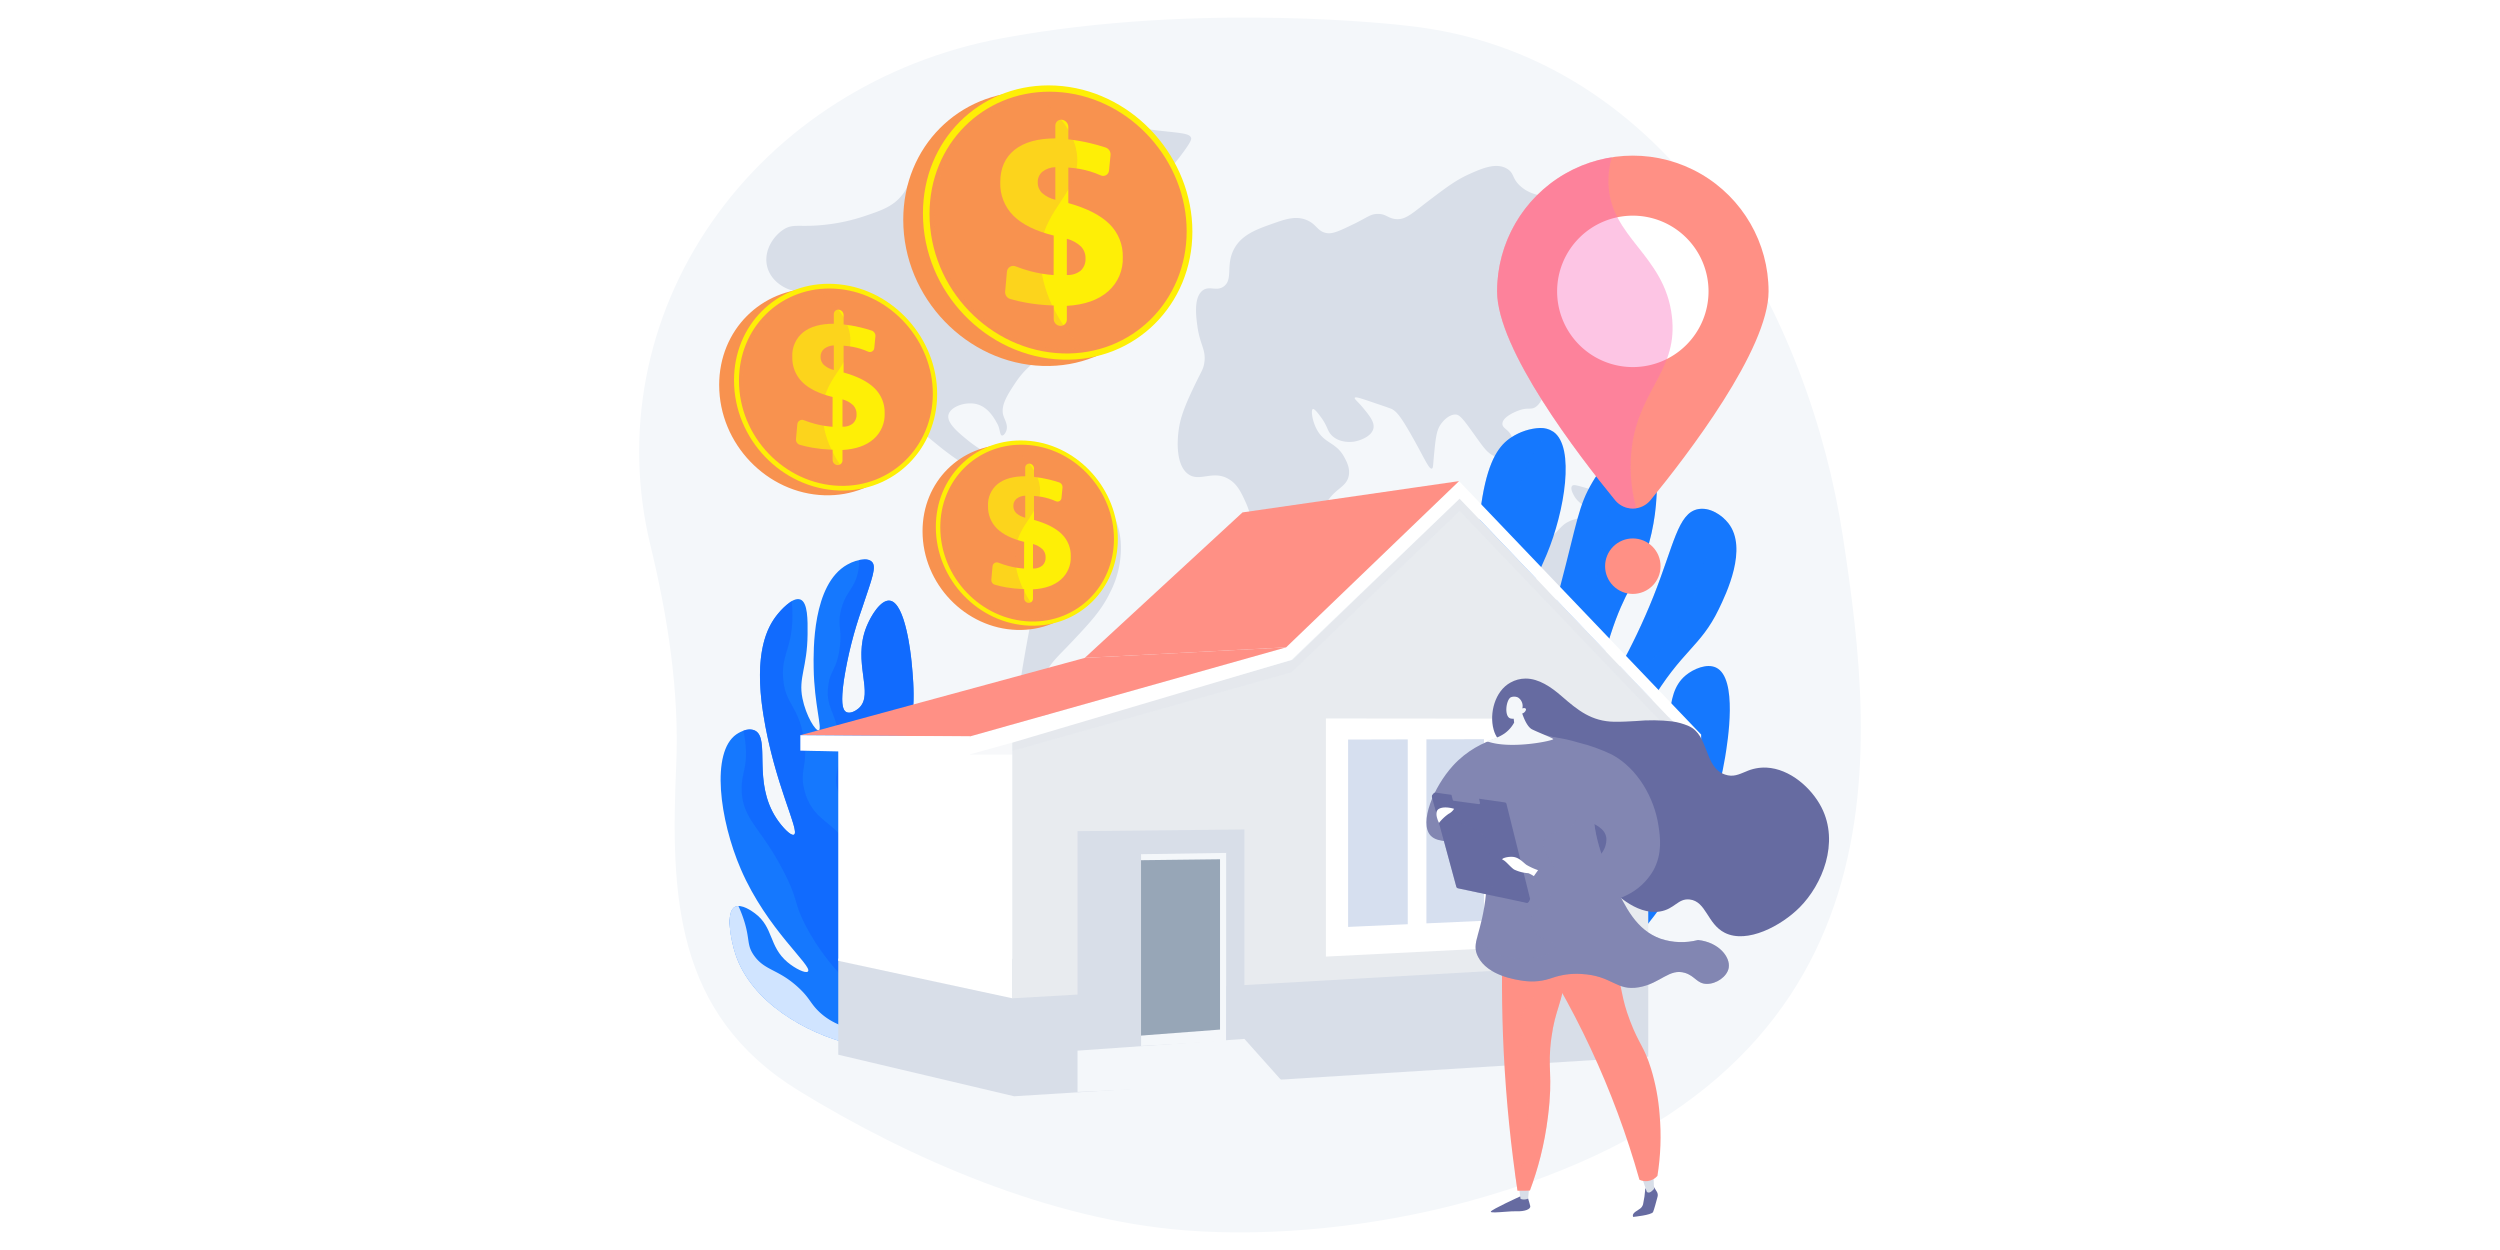 <?xml version="1.0" encoding="UTF-8"?>
<svg xmlns="http://www.w3.org/2000/svg" xmlns:xlink="http://www.w3.org/1999/xlink" width="800" height="400" viewBox="0 0 800 400">
  <rect x="0" y="0" width="800" height="400" fill="#333333" stroke="none"/>
  <defs>
    <clipPath id="a">
      <rect width="390.93" height="388.75" fill="none"></rect>
    </clipPath>
    <clipPath id="b">
      <rect width="390.931" height="388.75" fill="none"></rect>
    </clipPath>
    <clipPath id="c">
      <path d="M1695.925,948.905c-3.736,2.439-7.128,6.907-9.213,18.937-4.041,23.313,4.159,32.719-2.26,50.853-1.942,5.487-5.338,12.1-7.191,11.675-2.119-.483-1.784-10.055-1.418-19.343.765-19.373,3.294-25.9.371-27.789-3.759-2.425-14.009,4.468-20.546,12.7-4.977,6.269-13.708,20.756-9.08,55.423,5.385,40.342,24.15,72.72,40.489,94.462,14.888-7.1,36.588-20.239,54.469-43.657,8.808-11.536,19.161-28.8,22.79-50.8.819-4.969,4.2-25.448-2.9-28.809-2.965-1.4-7.211.438-9.677,2.471-7.979,6.581-2.536,19.4-10.013,24.173-2.346,1.5-5.7,2.033-6.973.73-.585-.6-2.074-2.943,5.511-15.746,10.232-17.27,16.145-18.109,22.021-30.27,2.4-4.959,9.409-19.471,3.1-27.536-1.99-2.543-5.937-5.254-9.743-4.5-6.419,1.266-7.68,11.412-14.231,27.872-6.629,16.657-15.729,32.363-17.519,31.688-1.417-.535,1.243-11.528,3.784-19.428,4.561-14.181,8.163-16.6,11.373-26.2,5.4-16.157,4.067-35.826-1.55-37.62-5.512-1.76-14.886,13.779-15.539,14.878-4.646,7.813-4.865,12.548-10.514,33.958-5.022,19.031-6.572,21.817-7.719,21.716-1.553-.137-2.419-5.569-2.611-9.251-.52-10,3.438-16.674,6.167-23.23,5.694-13.681,9.117-34.236,2.1-39.162a7.333,7.333,0,0,0-4.28-1.206,18.326,18.326,0,0,0-9.193,3.01" transform="translate(-1645.277 -945.895)" fill="none"></path>
    </clipPath>
    <linearGradient id="d" x1="-0.948" y1="1.168" x2="-0.947" y2="1.168" gradientUnits="objectBoundingBox">
      <stop offset="0" stop-color="#e38ddd"></stop>
      <stop offset="0.004" stop-color="#e38ddd"></stop>
      <stop offset="1" stop-color="#1578fe"></stop>
    </linearGradient>
    <clipPath id="f">
      <rect width="48.467" height="199.371" fill="none"></rect>
    </clipPath>
    <clipPath id="g">
      <path d="M1788.223,993.8c-1.085,21.589-6.09,24.157-8.832,45.661-2.336,18.319.1,25.864,1.042,47.016a336.638,336.638,0,0,1-2.631,58.861c-25.946-40.159-26.626-60.272-20.943-71.227,2.293-4.421,10.054-15.9,6.292-26.97-2.211-6.509-6.113-6.14-9.71-14.17-6.066-13.538-.677-27.317.053-29.106,2.676-6.555,5.551-8.006,8.295-12.476a26,26,0,0,0,3.306-8.576,3.407,3.407,0,0,1,1.811.487c2.923,1.885.394,8.417-.371,27.789-.367,9.288-.7,18.86,1.417,19.343,1.854.423,5.249-6.188,7.192-11.675,6.419-18.134-1.782-27.54,2.26-50.853,2.085-12.03,5.478-16.5,9.213-18.937,3.118-2.036,8.633-4.059,12.441-2.372a48,48,0,0,0-8.355,14.048c-4.09,10.839-1.669,17-2.48,33.157" transform="translate(-1750.591 -945.968)" fill="none"></path>
    </clipPath>
    <linearGradient id="h" x1="-4.641" y1="1.29" x2="-4.638" y2="1.29" xlink:href="#d"></linearGradient>
    <clipPath id="i">
      <rect width="76.101" height="195.87" fill="none"></rect>
    </clipPath>
    <clipPath id="j">
      <path d="M2016.538,1026.128c-4.49,9.08-7.6,10.018-15.034,20.393-9.511,13.282-14.267,19.923-14.976,29.117-1,12.967,6.808,18.387,2.548,29.74-1.85,4.932-3.716,4.956-6.249,11.3-3.789,9.491-2.641,17.022-2.873,21.108-.409,7.177-5.846,16.953-27.582,28.648,23.329-28.168,26.049-47.724,23.045-61.1-2.713-12.078-9.276-15.475-9.7-29.617-.563-18.82,10.775-22.357,19.724-52.354,5.426-18.189,3.042-22.288,9.533-37.225a94.775,94.775,0,0,1,8.608-15.577c4.21,4.734,4.781,22.018-.06,36.492-3.21,9.6-6.812,12.017-11.373,26.2-2.541,7.9-5.2,18.893-3.784,19.427,1.79.675,10.89-15.031,17.519-31.688,6.551-16.46,7.812-26.606,14.23-27.872,3.058-.6,6.205,1.029,8.357,3.013a89.4,89.4,0,0,0-5.027,10.419c-3.632,8.982-3.045,11.762-6.908,19.574" transform="translate(-1952.372 -970.564)" fill="none"></path>
    </clipPath>
    <linearGradient id="k" x1="-3.562" y1="1.297" x2="-3.56" y2="1.297" xlink:href="#d"></linearGradient>
    <clipPath id="l">
      <path d="M228.226,1250.369c-11.17,6.271-10.832,27.392-10.739,33.166.184,11.492,2.844,19.506,1.621,19.861-.988.287-4.074-4.555-5.221-10.286-1.322-6.6,1.543-9.768,1.652-20.461.046-4.509.1-10.176-2.3-11.121-2.551-1-6.578,3.81-7.428,4.869-3.16,3.934-7.553,12.177-4.45,31.805,3.55,22.458,11.857,37.5,9.825,38.577-.954.507-3.695-2.343-5.539-5.107-7.852-11.768-1.916-25.691-6.953-28.207-2.394-1.2-5.638,1-5.947,1.215-8.2,5.7-5.413,27.261,1.429,43.13,8.363,19.4,23.109,31.023,21.479,32.746-.72.761-4.125-.954-6.493-2.934-6.092-5.094-4.455-11.221-10.5-15.693-.706-.522-4.346-3.214-6.423-2.02-2.977,1.71-1.288,10.557.2,15.072,5.108,15.542,22.782,25.369,36.633,28.744,19.971,4.867,36.579-2.558,42.341-5.485-2.309-.6-8.784-2.606-11.468-8.294-.76-1.611-1.952-5.077.646-13.694,5.036-16.7,15.042-22.011,12.578-29.905-.15-.481-1.637-5.059-4.666-5.692-1.314-.275-2.258.331-6.225.647-1.764.141-2.646.211-2.866.046-2.418-1.814,6.187-12.156,4.521-24.308-.59-4.3-2.613-9.895-5.379-10.189-2.443-.26-4.711,3.7-6.8,7.349-5.032,8.781-5.094,15.561-8.1,15.9a3.8,3.8,0,0,1-3.173-1.891c-2.3-3.538,1.928-9.145,4.732-15.258,5.5-11.988,4.381-23.472,3.6-31.534-.192-1.968-1.944-18.911-6.962-19.526-2.89-.354-6.026,4.809-7.439,8.3-4.676,11.539,2.676,21.616-2.547,26.176-1.053.919-2.779,1.756-3.909,1.18-1.347-.686-1.778-3.344-.766-10.367a128.813,128.813,0,0,1,5.77-22.786c3.265-9.8,4.779-13.411,3.1-14.99a3.219,3.219,0,0,0-2.262-.729,12.584,12.584,0,0,0-5.564,1.694" transform="translate(-187.712 -1248.675)" fill="none"></path>
    </clipPath>
    <clipPath id="n">
      <rect width="82.865" height="156.662" fill="none"></rect>
    </clipPath>
    <clipPath id="o">
      <path d="M789.084,2324.837c-.261.025-.522.05-.777.071l.225.06c.183-.042.368-.087.552-.131" transform="translate(-788.307 -2324.837)" fill="none"></path>
    </clipPath>
    <linearGradient id="p" x1="-121.924" y1="78.168" x2="-121.769" y2="78.168" gradientUnits="objectBoundingBox">
      <stop offset="0" stop-color="#ffc444"></stop>
      <stop offset="0.996" stop-color="#f36f56"></stop>
      <stop offset="1" stop-color="#f36f56"></stop>
    </linearGradient>
    <clipPath id="q">
      <path d="M790,2323.924l-.082.041q1.047-.157,2.133-.365c-.54.067-1.063.122-1.579.172-.184.044-.369.089-.552.131l.08.021" transform="translate(-789.915 -2323.6)" fill="none"></path>
    </clipPath>
    <linearGradient id="r" x1="-44.383" y1="28.758" x2="-44.327" y2="28.758" xlink:href="#p"></linearGradient>
    <clipPath id="s">
      <path d="M721.786,2287.1a17.447,17.447,0,0,0,6.553,4.409,31.985,31.985,0,0,1-6.553-4.409" transform="translate(-721.786 -2287.101)" fill="none"></path>
    </clipPath>
    <linearGradient id="t" x1="-9.273" y1="7.098" x2="-9.26" y2="7.098" xlink:href="#p"></linearGradient>
    <clipPath id="u">
      <path d="M785.628,2326.178c.177-.025.356-.052.535-.079l-.139-.028-.423.1.027.012" transform="translate(-785.601 -2326.071)" fill="none"></path>
    </clipPath>
    <linearGradient id="v" x1="-165.252" y1="105.589" x2="-165.041" y2="105.589" xlink:href="#p"></linearGradient>
    <clipPath id="w">
      <rect width="76.289" height="136.806" fill="none"></rect>
    </clipPath>
    <clipPath id="x">
      <path d="M780.723,2324.376c-.275-.057-.554-.117-.839-.185.154.071.308.143.464.212l.375-.028" transform="translate(-779.884 -2324.192)" fill="none"></path>
    </clipPath>
    <linearGradient id="y" x1="-104.69" y1="67.335" x2="-104.556" y2="67.335" xlink:href="#p"></linearGradient>
    <clipPath id="z">
      <path d="M783.555,2325.694l.423-.1-.378-.076-.375.028c.109.049.22.1.33.144" transform="translate(-783.225 -2325.522)" fill="none"></path>
    </clipPath>
    <linearGradient id="aa" x1="-119.388" y1="76.401" x2="-119.235" y2="76.401" xlink:href="#p"></linearGradient>
    <clipPath id="ab">
      <path d="M784.337,2326.8l.2-.028-.027-.012-.175.04" transform="translate(-784.337 -2326.757)" fill="none"></path>
    </clipPath>
    <linearGradient id="ac" x1="-457.012" y1="291.072" x2="-456.43" y2="291.072" xlink:href="#p"></linearGradient>
    <clipPath id="ad">
      <rect width="80.377" height="45.729" fill="none"></rect>
    </clipPath>
    <clipPath id="ae">
      <rect width="47.93" height="149.322" fill="none"></rect>
    </clipPath>
    <clipPath id="af">
      <path d="M771.338,2319.784l.33-.024a24.479,24.479,0,0,1-2.683-.9q.741.382,1.513.74c.285.067.564.127.839.185" transform="translate(-768.986 -2318.859)" fill="none"></path>
    </clipPath>
    <linearGradient id="ag" x1="-30.13" y1="20.003" x2="-30.091" y2="20.003" xlink:href="#p"></linearGradient>
    <clipPath id="ah">
      <path d="M788.828,2325.782l-.178.04.139.028.037-.006.082-.041-.08-.021" transform="translate(-788.65 -2325.782)" fill="none"></path>
    </clipPath>
    <linearGradient id="ai" x1="-341.97" y1="215.541" x2="-341.536" y2="215.541" xlink:href="#p"></linearGradient>
    <clipPath id="aj">
      <path d="M789.667,2326.241l.018-.009-.037.005.019,0" transform="translate(-789.648 -2326.232)" fill="none"></path>
    </clipPath>
    <linearGradient id="ak" x1="-2404.664" y1="1511.727" x2="-2401.618" y2="1511.727" xlink:href="#p"></linearGradient>
    <clipPath id="al">
      <path d="M785.793,2326.351l.216.094.338-.17-.019,0c-.179.027-.358.054-.535.079" transform="translate(-785.793 -2326.272)" fill="none"></path>
    </clipPath>
    <linearGradient id="am" x1="-152.992" y1="96.437" x2="-152.797" y2="96.437" xlink:href="#p"></linearGradient>
    <clipPath id="an">
      <path d="M786.305,2325.448l.178-.04-.225-.061-.33.024.378.076" transform="translate(-785.927 -2325.347)" fill="none"></path>
    </clipPath>
    <linearGradient id="ao" x1="-168.37" y1="107.819" x2="-168.155" y2="107.819" xlink:href="#p"></linearGradient>
    <clipPath id="ap">
      <path d="M1977.348,361.625c0,18.561,26,52.431,37.771,66.808a7.323,7.323,0,0,0,11.331,0c11.768-14.378,37.771-48.247,37.771-66.808a43.436,43.436,0,1,0-86.872,0" transform="translate(-1977.348 -318.189)" fill="none"></path>
    </clipPath>
    <clipPath id="ar">
      <rect width="56.163" height="112.403" fill="none"></rect>
    </clipPath>
    <clipPath id="as">
      <path d="M2020.592,413.85c2.756-18.148,14.74-23.957,12.683-41.093-2.372-19.763-19.871-25.026-20.293-42.616a27.926,27.926,0,0,1,1.044-8.177,43.446,43.446,0,0,0-36.678,42.912c0,18.561,26,52.431,37.771,66.808a7.3,7.3,0,0,0,6.779,2.6,49.667,49.667,0,0,1-1.3-20.432" transform="translate(-1977.348 -321.964)" fill="none"></path>
    </clipPath>
    <linearGradient id="at" x1="-2.7" y1="2.783" x2="-2.699" y2="2.783" gradientUnits="objectBoundingBox">
      <stop offset="0" stop-color="#ff9085"></stop>
      <stop offset="1" stop-color="#fb6fbb"></stop>
    </linearGradient>
    <clipPath id="au">
      <path d="M2226.254,1209.37a8.878,8.878,0,1,0,8.878-8.878,8.878,8.878,0,0,0-8.878,8.878" transform="translate(-2226.254 -1200.492)" fill="none"></path>
    </clipPath>
    <clipPath id="aw">
      <path d="M458.9,1731.769l55.718,11.987v-82.751l-55.718-.537Z" transform="translate(-458.905 -1660.468)" fill="none"></path>
    </clipPath>
    <linearGradient id="ax" x1="-0.535" y1="2.325" x2="-0.533" y2="2.325" gradientUnits="objectBoundingBox">
      <stop offset="0" stop-color="#d8dee8"></stop>
      <stop offset="1" stop-color="#fff"></stop>
    </linearGradient>
    <clipPath id="az">
      <rect width="231.233" height="83.576" fill="none"></rect>
    </clipPath>
    <clipPath id="ba">
      <path d="M1077.473,1078.4l-2.022,1.86-48.467,44.695,64.435-3.373,53.137-51.077,2.2-2.118Z" transform="translate(-1026.985 -1068.391)" fill="none"></path>
    </clipPath>
    <clipPath id="bc">
      <path d="M462.474,1454.9l-80.126,21.776-10.886,2.957,54.251.4,12.2-3.435,88.994-25.067Z" transform="translate(-371.462 -1451.53)" fill="#ff9085"></path>
    </clipPath>
    <clipPath id="be">
      <path d="M1988.639,1662.752v57.861l17.786-.8V1662.7Z" transform="translate(-1988.639 -1662.703)" fill="none"></path>
    </clipPath>
    <linearGradient id="bf" x1="-15.524" y1="2.727" x2="-15.516" y2="2.727" xlink:href="#at"></linearGradient>
    <clipPath id="bg">
      <path d="M1633.945,1663.7v59.955l19.087-.864v-59.143Z" transform="translate(-1633.945 -1663.645)" fill="#d6dfef"></path>
    </clipPath>
    <clipPath id="bh">
      <path d="M1814.443,1663.216v58.889l18.42-.833v-58.106Z" transform="translate(-1814.443 -1663.166)" fill="#d6dfef"></path>
    </clipPath>
    <clipPath id="bj">
      <path d="M1972.131,2713.348s-9.15,4.159-9.3,4.823c-.092.406,2.134.232,4.439.057,1.461-.11,2.953-.221,3.909-.184,2.464.1,4.49-.632,4.267-1.675s-1.085-3.668-1.085-3.668Z" transform="translate(-1962.828 -2712.701)" fill="none"></path>
    </clipPath>
    <linearGradient id="bk" x1="-20.392" y1="1.837" x2="-20.381" y2="1.837" gradientUnits="objectBoundingBox">
      <stop offset="0" stop-color="#444b8c"></stop>
      <stop offset="0.004" stop-color="#444b8c"></stop>
      <stop offset="1" stop-color="#666ba1"></stop>
    </linearGradient>
    <clipPath id="bm">
      <path d="M2294.191,2694.479a34.663,34.663,0,0,1-.723,5.071c-.434,1.324-1.224,1.466-2.454,2.363s-.7,1.641-.7,1.641,5.922-.584,6.363-1.568c.324-.722,1.067-3.491,1.44-4.912a2.038,2.038,0,0,0-.244-1.6l-1.064-1.708Z" transform="translate(-2290.199 -2693.767)" fill="none"></path>
    </clipPath>
    <linearGradient id="bn" x1="-34.425" y1="1.446" x2="-34.41" y2="1.446" xlink:href="#bk"></linearGradient>
    <clipPath id="bp">
      <path d="M1989.007,2061.4c-.483,12.289-.5,25.641.2,39.9.8,16.062,2.4,30.907,4.412,44.364.75.024,1.537.028,2.36,0,.556-.015,1.094-.042,1.614-.078a102.175,102.175,0,0,0,3.391-10.843,104.345,104.345,0,0,0,2.367-12.7c1.762-13.919-.3-15.134,1.127-25.449,1.267-9.136,3.068-9.493,5.182-22.464,2.294-14.074.586-16.185-.244-16.948a6.78,6.78,0,0,0-4.717-1.52c-4.166,0-9.869,2.162-15.7,5.725" transform="translate(-1988.661 -2055.674)" fill="none"></path>
    </clipPath>
    <clipPath id="br">
      <rect width="20.623" height="90.012" fill="none"></rect>
    </clipPath>
    <clipPath id="bs">
      <path d="M2018.922,2057.206c-3.372-3.1-11.083-1.222-19.228,3.5,9.37,10.124,10.391,16.691,9.268,20.952-1.27,4.816-5.129,6.2-5.115,11.469.018,6.471,5.859,8.186,5.734,15.033-.082,4.528-2.649,4.481-3.255,10.074-.717,6.617,2.636,8.9,1.55,13.793-.467,2.106-1.8,4.859-5.6,7.694.274,2.011.555,4,.847,5.954.749.024,1.537.028,2.36,0q.834-.023,1.614-.078a102.218,102.218,0,0,0,3.391-10.843,104.357,104.357,0,0,0,2.367-12.7c1.762-13.919-.3-15.134,1.127-25.449,1.266-9.136,3.068-9.493,5.182-22.464,2.294-14.074.586-16.185-.244-16.948" transform="translate(-1999.694 -2055.687)" fill="none"></path>
    </clipPath>
    <clipPath id="bt">
      <path d="M2032.96,2053.125a275.921,275.921,0,0,1,37.83,80.969,4.93,4.93,0,0,0,2.7.418,5.024,5.024,0,0,0,3.059-1.653,79.457,79.457,0,0,0,.7-19.6,67.529,67.529,0,0,0-2.756-14.729c-2.227-7.184-3.759-7.588-6.664-15.188-3.016-7.889-2.285-9.858-5.174-19.73a130.282,130.282,0,0,0-6.45-17.311l-23.248,6.82" transform="translate(-2032.96 -2046.305)" fill="none"></path>
    </clipPath>
    <clipPath id="bu">
      <path d="M1971.826,1524.715c-5.036,2.759-6.8,9.878-5.428,14.979,1.387,5.157,5.237,5.489,12.637,12.677a76.706,76.706,0,0,1,12.894,17.048c6.578,11.083,4.791,13.66,10.5,19.788,2,2.15,9.348,10.032,17.183,8.783,4.771-.76,5.78-4.278,9.552-3.853,5.306.6,5.587,7.816,11.225,10.656,7.136,3.6,18.1-2.219,24-8.17,7.182-7.244,12.76-20.638,6.94-31.972-3.184-6.2-10.072-12.355-17.644-12.719a14.487,14.487,0,0,0-6.575,1.287c-2.247.914-4.067,1.828-6.638.944-6.841-2.349-4.968-12.6-11.689-15.549a20.193,20.193,0,0,0-5.139-1.451,56.424,56.424,0,0,0-11.673-.131c-2.3.133-4.6.266-6.909.233-7.3-.106-11.671-3.653-16.9-8.208-3.313-2.887-7.273-5.619-11.5-5.619a9.915,9.915,0,0,0-4.831,1.276" transform="translate(-1965.949 -1523.439)" fill="none"></path>
    </clipPath>
    <linearGradient id="bv" x1="-1.837" y1="1.514" x2="-1.836" y2="1.514" xlink:href="#bk"></linearGradient>
    <clipPath id="bw">
      <path d="M1845.426,1649.647c-1.524.049-13.652.635-22.5,10.36-6.244,6.863-10.859,18.282-7.165,22.328,1.272,1.393,3.282,1.641,4.832,1.833a12.721,12.721,0,0,0,7.471-1.453c2.052-1,3.547-1.993,4.89-1.335,3.326,1.628,1.357,11.651.59,19.3-1.353,13.484-4.963,15.853-2.563,20.489,3.124,6.034,11.979,7.305,14.372,7.649a19.075,19.075,0,0,0,9.562-1,23.835,23.835,0,0,1,8.964-1.187c10.24.51,11.184,5.61,18.684,4.244,6.852-1.248,9.616-6.151,14.689-4.558,3.171,1,3.788,3.444,6.87,3.5,3.1.057,6.549-2.339,7.051-5.108.624-3.441-3.168-8.244-9.811-8.931a21.059,21.059,0,0,1-11.966-.408c-7.774-2.771-11.228-9.976-15.064-17.979-2.654-5.536-7.531-15.712-6.316-28.275.5-5.181,1.635-6.6.507-9.508-1.521-3.927-10.959-9.975-22.106-9.975-.329,0-.659.005-.991.016" transform="translate(-1814.443 -1649.631)" fill="none"></path>
    </clipPath>
    <linearGradient id="bx" x1="-1.933" y1="1.544" x2="-1.932" y2="1.544" gradientUnits="objectBoundingBox">
      <stop offset="0" stop-color="#1578fe"></stop>
      <stop offset="0.996" stop-color="#8286b2"></stop>
      <stop offset="1" stop-color="#8286b2"></stop>
    </linearGradient>
    <clipPath id="by">
      <path d="M1827.672,1787.329l8.157,28.359a.606.606,0,0,0,.459.434l21.771,5.263c.438.093,1.018-.906.91-1.34l-7.533-30.26a.606.606,0,0,0-.5-.453l-22.242-3.157a.353.353,0,0,0-.049,0c-.432,0-1.08.753-.97,1.157" transform="translate(-1827.659 -1786.172)" fill="none"></path>
    </clipPath>
    <linearGradient id="bz" x1="-5.213" y1="3.153" x2="-5.21" y2="3.153" xlink:href="#bk"></linearGradient>
    <clipPath id="ca">
      <path d="M1827.108,1791.8l7.807,28.755a.606.606,0,0,0,.459.434l21.968,4.662a.605.605,0,0,0,.713-.739l-7.533-30.26a.605.605,0,0,0-.5-.453l-22.242-3.157a.625.625,0,0,0-.087-.006.606.606,0,0,0-.582.765" transform="translate(-1827.086 -1791.039)" fill="none"></path>
    </clipPath>
    <linearGradient id="cb" x1="-5.915" y1="3.295" x2="-5.912" y2="3.295" xlink:href="#bk"></linearGradient>
    <clipPath id="cc">
      <path d="M1870.7,1783.516l.623,2.415a.323.323,0,0,0,.271.24l8.06,1.074a.323.323,0,0,0,.359-.387l-.554-2.657a.323.323,0,0,0-.284-.256l-8.129-.832-.034,0a.323.323,0,0,0-.312.4" transform="translate(-1870.685 -1783.112)" fill="none"></path>
    </clipPath>
    <linearGradient id="cd" x1="-34.808" y1="14.02" x2="-34.789" y2="14.02" xlink:href="#bx"></linearGradient>
    <clipPath id="cf">
      <rect width="21.638" height="32.787" fill="none"></rect>
    </clipPath>
    <clipPath id="cg">
      <path d="M1845.154,1817.27c-.969-4.852,1.731-7.671-.331-11.575-2.917-5.523-10.545-4.092-12.42-8.5-.506-1.188-.631-2.9.474-5.425l-5.1-.724a.605.605,0,0,0-.669.758l7.807,28.755a.606.606,0,0,0,.459.434l13.351,2.833a13.356,13.356,0,0,1-3.571-6.557" transform="translate(-1827.086 -1791.041)" fill="none"></path>
    </clipPath>
    <linearGradient id="ch" x1="-7.631" y1="3.704" x2="-7.627" y2="3.704" xlink:href="#bk"></linearGradient>
    <clipPath id="ci">
      <rect width="81.063" height="72.818" fill="none"></rect>
    </clipPath>
    <clipPath id="cj">
      <path d="M1998.951,1769.459a21.06,21.06,0,0,1-11.966-.408c-7.774-2.771-11.228-9.976-15.064-17.979-2.654-5.536-7.531-15.712-6.316-28.275.5-5.181,1.635-6.6.507-9.508a9.408,9.408,0,0,0-.647-1.32c-3.722,2-5.313,4.215-5.919,6.244-1.476,4.938,2.63,9.519-.17,13.622-2.682,3.93-8.144,2.208-9.672,5.655-1.648,3.719,4.288,6.672,3.952,12.645-.4,7.169-9.34,9.784-8.325,14.711.88,4.27,8.09,4.706,7.86,6.925-.274,2.637-10.866,5.842-19.235,1.7a18.23,18.23,0,0,1-5.772-4.552c-.563,2.292-.667,3.89.386,5.924,3.124,6.034,11.979,7.305,14.372,7.649,8.185,1.175,9.56-2.63,18.526-2.184,10.24.51,11.184,5.61,18.684,4.244,6.852-1.248,9.616-6.151,14.689-4.558,3.17,1,3.788,3.444,6.869,3.5,3.1.057,6.549-2.339,7.051-5.108.624-3.441-3.168-8.244-9.811-8.931" transform="translate(-1927.766 -1711.968)" fill="none"></path>
    </clipPath>
    <linearGradient id="ck" x1="-2.486" y1="1.655" x2="-2.484" y2="1.655" xlink:href="#bx"></linearGradient>
    <clipPath id="cl">
      <path d="M2058.642,1658.651c-.076.229,1.05.646,1.806,1.182,4.646,3.295-2.794,14.175,2.436,20.294,5.011,5.862,12.307,5.725,12.978,10.641a7.217,7.217,0,0,1-1.6,5.02c-3.289,4.7-11,6.169-19.437,4.149l-3.682,5.219c1.521.948,17.806,10.8,31.032,4.05a19.785,19.785,0,0,0,8.706-7.985c3-5.438,2.186-10.863,1.656-14.387-1.311-8.723-6.568-18.27-14.954-22.748a55.048,55.048,0,0,0-10.769-3.842,48.386,48.386,0,0,0-7.777-1.7c-.231,0-.371.033-.395.106" transform="translate(-2051.143 -1658.545)" fill="none"></path>
    </clipPath>
    <linearGradient id="cm" x1="-4.767" y1="2.418" x2="-4.764" y2="2.418" xlink:href="#bx"></linearGradient>
    <clipPath id="co">
      <path d="M653.1,1012.107c0,16.937,13.783,31.09,30.17,31.593,15.747.484,28.067-11.911,28.067-27.667s-12.32-29.812-28.067-31.451a29.2,29.2,0,0,0-3.026-.158c-15.022,0-27.144,11.8-27.144,27.683" transform="translate(-653.099 -984.424)" fill="none"></path>
    </clipPath>
    <linearGradient id="cp" x1="-1.125" y1="3.475" x2="-1.123" y2="3.475" gradientUnits="objectBoundingBox">
      <stop offset="0" stop-color="#fcb148"></stop>
      <stop offset="0.052" stop-color="#fdb946"></stop>
      <stop offset="0.143" stop-color="#fec144"></stop>
      <stop offset="0.318" stop-color="#ffc444"></stop>
      <stop offset="0.484" stop-color="#fdb946"></stop>
      <stop offset="0.773" stop-color="#f99c4c"></stop>
      <stop offset="0.866" stop-color="#f8924f"></stop>
      <stop offset="1" stop-color="#f8924f"></stop>
    </linearGradient>
    <clipPath id="cq">
      <path d="M683.747,1002.322c0,16.937,13.782,31.09,30.17,31.593,15.747.483,28.067-11.911,28.067-27.667s-12.32-29.812-28.067-31.451a29.2,29.2,0,0,0-3.027-.158c-15.023,0-27.144,11.8-27.144,27.683" transform="translate(-683.747 -974.639)" fill="none"></path>
    </clipPath>
    <linearGradient id="cr" x1="-1.081" y1="3.377" x2="-1.079" y2="3.377" gradientUnits="objectBoundingBox">
      <stop offset="0" stop-color="#ffdb44"></stop>
      <stop offset="1" stop-color="#feef06"></stop>
    </linearGradient>
    <clipPath id="cs">
      <path d="M694,1010.845c0,16.138,13.12,29.645,28.747,30.15,15.043.487,26.831-11.341,26.831-26.4s-11.788-28.48-26.831-30.021a27.858,27.858,0,0,0-2.841-.146c-14.343,0-25.905,11.272-25.905,26.421" transform="translate(-693.999 -984.424)" fill="none"></path>
    </clipPath>
    <linearGradient id="ct" x1="-1.412" y1="3.88" x2="-1.409" y2="3.88" xlink:href="#cp"></linearGradient>
    <clipPath id="cu">
      <path d="M701.3,1016.93c0,15.568,12.649,28.614,27.733,29.12,14.539.488,25.946-10.936,25.946-25.5s-11.406-27.528-25.946-29a26.9,26.9,0,0,0-2.712-.138c-13.857,0-25.021,10.894-25.021,25.519" transform="translate(-701.301 -991.411)" fill="none"></path>
    </clipPath>
    <linearGradient id="cv" x1="-1.224" y1="3.573" x2="-1.222" y2="3.573" xlink:href="#cp"></linearGradient>
    <clipPath id="cw">
      <path d="M818.5,1061.61v-7.834a7.111,7.111,0,0,1,3.07,1.687,3.6,3.6,0,0,1,.969,2.578,3.354,3.354,0,0,1-1.043,2.637,4.324,4.324,0,0,1-2.98.932H818.5m-5.358-17.72a3.1,3.1,0,0,1-.929-2.291,2.878,2.878,0,0,1,1-2.305,4.73,4.73,0,0,1,2.8-.987v7.05a6.58,6.58,0,0,1-2.875-1.466m2.875-14.541v2.741c-3.787,0-6.722.814-8.787,2.454a8.473,8.473,0,0,0-3.117,7.04,9.753,9.753,0,0,0,2.875,7.248q2.858,2.821,8.68,4.259l-.025,8.543a27.565,27.565,0,0,1-5.03-.84,28.079,28.079,0,0,1-3.146-1.033,1.367,1.367,0,0,0-1.911,1.128l-.388,4.323a1.541,1.541,0,0,0,1.122,1.594,33.587,33.587,0,0,0,3.577.823,40.927,40.927,0,0,0,5.176.552l.624.028v2.92a1.488,1.488,0,0,0,1.406,1.484h.025a1.346,1.346,0,0,0,1.4-1.368v-2.96q5.765-.341,8.935-3.146a9.369,9.369,0,0,0,3.159-7.4,9.638,9.638,0,0,0-2.856-7.116c-1.916-1.911-4.88-3.43-8.916-4.559v-7.68l.4.033a20.719,20.719,0,0,1,4.313.806,19.394,19.394,0,0,1,2.287.852,1.261,1.261,0,0,0,1.8-1.046l.329-3.363a1.568,1.568,0,0,0-1.068-1.609q-1.693-.556-3.409-.96a39.448,39.448,0,0,0-4.648-.806v-2.682a1.585,1.585,0,0,0-1.4-1.556c-.045,0-.089-.006-.132-.006a1.265,1.265,0,0,0-1.273,1.3" transform="translate(-804.117 -1028.048)" fill="none"></path>
    </clipPath>
    <linearGradient id="cx" x1="-2.868" y1="4.982" x2="-2.864" y2="4.982" xlink:href="#cr"></linearGradient>
    <clipPath id="cz">
      <rect width="32.019" height="54.511" fill="none"></rect>
    </clipPath>
    <clipPath id="da">
      <path d="M724.338,1025c.877-8.658,8.834-12.323,7.8-20.287-.64-4.909-4.36-9.045-8.511-12.275-12.588,1.32-22.322,11.744-22.322,25.377,0,15.569,12.649,28.614,27.733,29.12a26.184,26.184,0,0,0,4.286-.209c-5.991-5.961-9.734-14.287-8.981-21.726" transform="translate(-701.3 -992.436)" fill="none"></path>
    </clipPath>
    <linearGradient id="db" x1="-1.672" y1="4.051" x2="-1.669" y2="4.051" xlink:href="#cp"></linearGradient>
    <clipPath id="dc">
      <path d="M184.39,655.344c0,18.9,15.383,34.7,33.673,35.261,17.575.54,31.326-13.294,31.326-30.879s-13.751-33.273-31.326-35.1a32.575,32.575,0,0,0-3.378-.177c-16.767,0-30.3,13.171-30.3,30.9" transform="translate(-184.39 -624.446)" fill="none"></path>
    </clipPath>
    <linearGradient id="dd" x1="-0.206" y1="3.723" x2="-0.205" y2="3.723" xlink:href="#cp"></linearGradient>
    <clipPath id="de">
      <path d="M218.6,644.423c0,18.9,15.383,34.7,33.673,35.261,17.575.54,31.326-13.294,31.326-30.879s-13.751-33.273-31.326-35.1a32.591,32.591,0,0,0-3.378-.177c-16.767,0-30.3,13.171-30.3,30.9" transform="translate(-218.596 -613.525)" fill="none"></path>
    </clipPath>
    <linearGradient id="df" x1="-0.218" y1="3.615" x2="-0.216" y2="3.615" xlink:href="#cr"></linearGradient>
    <clipPath id="dg">
      <path d="M230.038,653.934c0,18.011,14.644,33.087,32.085,33.651,16.789.544,29.946-12.658,29.946-29.469s-13.157-31.787-29.946-33.507a31.09,31.09,0,0,0-3.172-.163c-16.009,0-28.913,12.581-28.913,29.488" transform="translate(-230.038 -624.446)" fill="none"></path>
    </clipPath>
    <linearGradient id="dh" x1="-0.369" y1="4.161" x2="-0.367" y2="4.161" xlink:href="#cp"></linearGradient>
    <clipPath id="di">
      <path d="M238.188,660.726c0,17.376,14.118,31.936,30.953,32.5,16.227.545,28.958-12.206,28.958-28.463s-12.731-30.724-28.958-32.367a29.994,29.994,0,0,0-3.027-.154c-15.466,0-27.926,12.159-27.926,28.482" transform="translate(-238.188 -632.244)" fill="none"></path>
    </clipPath>
    <linearGradient id="dj" x1="-0.284" y1="3.828" x2="-0.282" y2="3.828" xlink:href="#cp"></linearGradient>
    <clipPath id="dk">
      <path d="M369,710.594V701.85a7.94,7.94,0,0,1,3.427,1.883,4.021,4.021,0,0,1,1.082,2.878,3.744,3.744,0,0,1-1.164,2.944,4.827,4.827,0,0,1-3.326,1.039H369m-5.98-19.778a3.454,3.454,0,0,1-1.037-2.557,3.212,3.212,0,0,1,1.121-2.573,5.28,5.28,0,0,1,3.124-1.1v7.868a7.348,7.348,0,0,1-3.208-1.637m3.208-16.229v3.06c-4.227,0-7.5.908-9.808,2.739a9.458,9.458,0,0,0-3.479,7.857,10.885,10.885,0,0,0,3.209,8.09q3.19,3.149,9.688,4.754l-.028,9.535a30.785,30.785,0,0,1-5.614-.938,31.323,31.323,0,0,1-3.511-1.153,1.526,1.526,0,0,0-2.133,1.259l-.432,4.825a1.72,1.72,0,0,0,1.252,1.779,37.535,37.535,0,0,0,3.992.918,45.752,45.752,0,0,0,5.777.616l.7.031v3.259a1.661,1.661,0,0,0,1.569,1.656h.028A1.5,1.5,0,0,0,369,721.348v-3.3q6.434-.381,9.972-3.511a10.457,10.457,0,0,0,3.525-8.257,10.756,10.756,0,0,0-3.188-7.943c-2.138-2.133-5.446-3.828-9.951-5.089v-8.572l.442.036a23.115,23.115,0,0,1,4.814.9,21.673,21.673,0,0,1,2.552.951,1.407,1.407,0,0,0,2.009-1.167l.368-3.753a1.75,1.75,0,0,0-1.192-1.8q-1.889-.621-3.8-1.071a44.006,44.006,0,0,0-5.187-.9v-2.993a1.77,1.77,0,0,0-1.562-1.736c-.05,0-.1-.007-.148-.007a1.411,1.411,0,0,0-1.42,1.451" transform="translate(-352.941 -673.135)" fill="none"></path>
    </clipPath>
    <linearGradient id="dl" x1="-1.041" y1="5.354" x2="-1.038" y2="5.354" xlink:href="#cr"></linearGradient>
    <clipPath id="dn">
      <rect width="35.736" height="60.841" fill="none"></rect>
    </clipPath>
    <clipPath id="do">
      <path d="M263.9,669.731c.978-9.663,9.859-13.754,8.7-22.643-.714-5.479-4.867-10.1-9.5-13.7-14.05,1.473-24.914,13.107-24.914,28.323,0,17.376,14.118,31.936,30.953,32.5a29.224,29.224,0,0,0,4.783-.234c-6.686-6.653-10.864-15.946-10.024-24.248" transform="translate(-238.187 -633.388)" fill="none"></path>
    </clipPath>
    <linearGradient id="dp" x1="-0.374" y1="4.346" x2="-0.372" y2="4.346" xlink:href="#cp"></linearGradient>
    <clipPath id="dq">
      <path d="M608.663,211.792c0,25.075,20.405,46.029,44.668,46.774,23.313.716,41.554-17.634,41.554-40.962s-18.24-44.137-41.554-46.564a43.2,43.2,0,0,0-4.481-.234c-22.241,0-40.187,17.472-40.187,40.986" transform="translate(-608.663 -170.806)" fill="none"></path>
    </clipPath>
    <linearGradient id="dr" x1="-0.669" y1="3.401" x2="-0.668" y2="3.401" xlink:href="#cp"></linearGradient>
    <clipPath id="ds">
      <path d="M654.037,197.3c0,25.075,20.405,46.029,44.668,46.774,23.313.716,41.554-17.634,41.554-40.962s-18.24-44.137-41.554-46.564a43.233,43.233,0,0,0-4.481-.234c-22.241,0-40.187,17.472-40.187,40.986" transform="translate(-654.037 -156.318)" fill="none"></path>
    </clipPath>
    <linearGradient id="dt" x1="-0.653" y1="3.306" x2="-0.651" y2="3.306" xlink:href="#cr"></linearGradient>
    <clipPath id="du">
      <path d="M669.216,209.921c0,23.892,19.424,43.89,42.56,44.639,22.271.721,39.724-16.791,39.724-39.091s-17.453-42.166-39.724-44.447a41.232,41.232,0,0,0-4.207-.216c-21.235,0-38.353,16.688-38.353,39.116" transform="translate(-669.216 -170.805)" fill="none"></path>
    </clipPath>
    <linearGradient id="dv" x1="-0.894" y1="3.797" x2="-0.893" y2="3.797" xlink:href="#cp"></linearGradient>
    <clipPath id="dw">
      <path d="M680.026,218.931c0,23.05,18.727,42.364,41.059,43.114,21.526.723,38.413-16.192,38.413-37.756s-16.888-40.756-38.413-42.935a39.84,39.84,0,0,0-4.016-.2c-20.516,0-37.044,16.129-37.044,37.781" transform="translate(-680.026 -181.15)" fill="none"></path>
    </clipPath>
    <linearGradient id="dx" x1="-0.758" y1="3.497" x2="-0.756" y2="3.497" xlink:href="#cp"></linearGradient>
    <clipPath id="dy">
      <path d="M853.548,285.081v-11.6a10.534,10.534,0,0,1,4.546,2.5,5.335,5.335,0,0,1,1.435,3.817,4.966,4.966,0,0,1-1.544,3.9,6.4,6.4,0,0,1-4.413,1.379h-.023m-7.932-26.236a4.582,4.582,0,0,1-1.376-3.392,4.261,4.261,0,0,1,1.487-3.413,7,7,0,0,1,4.144-1.461v10.438a9.747,9.747,0,0,1-4.256-2.171m4.256-21.528v4.059q-8.41,0-13.01,3.633-4.609,3.661-4.615,10.423a14.44,14.44,0,0,0,4.257,10.731q4.232,4.177,12.852,6.306l-.037,12.648a40.818,40.818,0,0,1-7.447-1.244,41.526,41.526,0,0,1-4.658-1.529,2.024,2.024,0,0,0-2.829,1.67l-.574,6.4a2.282,2.282,0,0,0,1.661,2.359,49.816,49.816,0,0,0,5.3,1.218,60.66,60.66,0,0,0,7.664.817l.923.042v4.323a2.2,2.2,0,0,0,2.082,2.2l.037,0a1.993,1.993,0,0,0,2.074-2.025v-4.382q8.535-.505,13.228-4.658a13.871,13.871,0,0,0,4.676-10.953,14.27,14.27,0,0,0-4.229-10.536c-2.836-2.829-7.224-5.078-13.2-6.75V250.7l.586.048A30.686,30.686,0,0,1,861,251.938a28.759,28.759,0,0,1,3.385,1.261,1.866,1.866,0,0,0,2.664-1.548l.488-4.979a2.322,2.322,0,0,0-1.581-2.383q-2.506-.824-5.047-1.421a58.369,58.369,0,0,0-6.881-1.194V237.7a2.348,2.348,0,0,0-2.073-2.3q-.1-.009-.2-.009a1.872,1.872,0,0,0-1.884,1.925" transform="translate(-832.247 -235.392)" fill="none"></path>
    </clipPath>
    <linearGradient id="dz" x1="-1.962" y1="4.872" x2="-1.959" y2="4.872" xlink:href="#cr"></linearGradient>
    <clipPath id="eb">
      <rect width="47.405" height="80.706" fill="none"></rect>
    </clipPath>
    <clipPath id="ec">
      <path d="M714.133,230.876c1.3-12.818,13.078-18.245,11.541-30.036-.947-7.267-6.456-13.392-12.6-18.174-18.637,1.954-33.049,17.387-33.049,37.571,0,23.05,18.727,42.364,41.059,43.114a38.767,38.767,0,0,0,6.345-.31c-8.869-8.825-14.411-21.153-13.3-32.165" transform="translate(-680.025 -182.667)" fill="none"></path>
    </clipPath>
    <linearGradient id="ed" x1="-1.028" y1="3.964" x2="-1.026" y2="3.964" xlink:href="#cp"></linearGradient>
    <clipPath id="ef">
      <rect width="800" height="400"></rect>
    </clipPath>
  </defs>
  <g id="ee" clip-path="url(#ef)">
    <rect width="800" height="400" fill="#fff"></rect>
    <g transform="translate(204.535 5.625)">
      <g clip-path="url(#a)">
        <g clip-path="url(#b)">
          <path d="M385.181,166.048c-10.6-69.356-54.04-154.565-139.868-163.482,0,0-65.164-7.926-129.4,4.087C77.786,13.782,44.356,35.006,23.2,65.51s-28.219,67.7-19.644,103.16c5.57,23.032,9.333,46.87,8.3,70.537-1.8,41.19-.763,79.638,39.211,104.2,35.692,21.933,80.612,41.278,123.465,44.666,29.123,2.3,61.783-1.424,89.852-9.006C407.433,340.428,395.777,235.4,385.181,166.048" transform="translate(0 0)" fill="#f4f7fa"></path>
          <path d="M298.525,292.582c-3.066,2-6.022,6.293-5.35,10.926.682,4.7,4.785,7.584,8.018,8.474,4.544,1.251,6.04-1.806,10.925-1.49,7.386.477,13.126,8.069,15.522,13.722,2.354,5.555.518,6.976,2.039,13.407,2.67,11.294,10.942,17.983,18.813,24.348,6.548,5.3,16.52,11.616,18.311,9.56.641-.736.064-2.345-.284-3.316-1.382-3.852-4.539-4.63-8.845-8.125-3.064-2.487-6.934-5.627-6.307-8.264.618-2.6,5.518-4.366,9.165-3.365s5.611,4.66,6.556,6.422c.807,1.506.673,3.5,1.422,3.575.516.049,1.09-.782,1.349-1.488.666-1.816-.5-3.5-.923-4.877-.978-3.162,1.339-6.69,3.642-10.2,3.851-5.866,6.1-5.981,12.049-12.839,3.973-4.583,5.96-6.937,6.178-10.191.373-5.581-4.113-9.618-4.865-10.295-3.63-3.267-9.792-5.413-12.417-2.931-2.356,2.228.124,6.3-2.646,9.525a7.827,7.827,0,0,1-7.965,2.018c-3.733-1.092-5.88-4.768-6.1-8.137a8.219,8.219,0,0,1,1.717-5.9c.557-.618,1.913-1.853,6.469-2.156,6.4-.425,7.727,1.748,11.54.766,3.177-.819,7.006-3.553,6.96-6.165-.054-3.059-5.377-3.264-11.49-10.048-2.381-2.642-4.319-4.856-4.164-7.8.217-4.139,4.457-7.463,5.3-8.122,3.3-2.585,6.222-4.689,6.222-4.689.823-.592,2.018-1.44,1.881-2.226-.09-.518-.733-.865-1.881-1.188a13.81,13.81,0,0,0-6.411-.348c-4.322,1.048-5.7,3.284-11,6.353a39.877,39.877,0,0,1-10.689,4.569c-5.635,1.409-7.574.342-10.374,2.561-2.7,2.142-1.851,3.889-4.632,7.183-2.915,3.452-6.48,4.649-12.028,6.511a59.33,59.33,0,0,1-12.314,2.666c-8.4.936-10.178-.524-13.4,1.572" transform="translate(-252.388 -224.718)" fill="#d8dee8"></path>
          <path d="M918.461,255.209c-5.85,1.7-10.944,3.187-12.005,6.944a6.3,6.3,0,0,0,1.506,6.008c3.07,2.769,7.7-1.738,11.06.653,1.8,1.278,1.117,3.023,3.173,12.553,1.371,6.355,2.5,9.393,4.654,12.1,1.222,1.532,2.936,3.68,4.641,3.29,2.523-.578,1.568-5.934,5.551-9.876,1.4-1.383,1.652-.858,8.29-4.329,3.869-2.023,5.808-3.049,6.235-3.877,2.18-4.229-3.612-9.228-1.282-14.247.439-.946.5-.454,3.476-4.4,3.418-4.53,3.376-5.23,3.286-5.573-.379-1.457-2.921-1.542-9.512-2.293-10.964-1.249-11.854-1.915-15.117-1.068-2.167.562-2.745,1.107-7.427,2.457-3.659,1.055-4.068.943-6.527,1.659" transform="translate(-780.419 -215.904)" fill="#d8dee8"></path>
          <path d="M860.581,1042.378c-3.247,2.653-3.893,7.054-4.155,8.837-.648,4.412.566,7.228,2.834,14.357,2.754,8.656,4.13,12.978,4.336,15.455.321,3.844-.347,4.552-3.015,19.875-1.985,11.4-2.2,14.352-.377,16.315,2.676,2.887,8.426,2.223,8.655,1.433.112-.384-1.129-.641-2.066-1.869-2.087-2.735-.584-7.551-.188-8.82,1.562-5.006,4.546-7.273,9.368-12.4,5.685-6.047,9.384-9.981,12.1-15.676a30.747,30.747,0,0,0,3.334-16.914,26.5,26.5,0,0,0-4.632-12.137,23.838,23.838,0,0,0-13.229-9.209c-3.711-1.026-9-2.486-12.962.755" transform="translate(-737.371 -895.943)" fill="#d8dee8"></path>
          <path d="M1247.175,411.119c-2.083,4.315-4.389,9.09-5.292,13.445-.809,3.9-1.582,12.7,2.557,15.926,3.742,2.914,8.053-1.424,13.267,1.789,2.657,1.638,3.827,4.178,5.239,7.242,3.034,6.584,1.587,10.36,2.883,18.924.609,4.025,2.544,16.807,7.364,17.45,4.016.536,8.383-7.581,9.112-8.935,1.936-3.6,2.681-7.274,4.092-14.476,1.9-9.707,1.194-11.021,3.195-13.812,2.573-3.59,5.687-4.125,6.37-7.5.5-2.477-.695-4.639-1.413-5.972-2.655-4.928-6.36-4.227-8.862-9-1.439-2.743-1.828-6.053-1.245-6.4.522-.307,1.966,1.673,2.666,2.633,2.15,2.947,1.887,4.054,3.193,5.532,2.639,2.986,7.092,2.289,7.426,2.232,2.04-.352,5.712-1.753,6.161-4.327.346-1.982-1.328-4.022-3.341-6.474-1.625-1.98-2.841-2.811-2.643-3.207s1.645.059,5.457,1.355c4.134,1.406,6.2,2.108,6.489,2.28,1.389.819,2.572,1.953,6.461,8.843,3.937,6.974,5.368,10.5,6.261,10.164.444-.166.367-1.142.694-4.466.489-4.971.756-7.494,1.907-9.333.97-1.551,3.045-3.681,5.189-3.476,1.286.123,2.829,2.251,5.86,6.5,2.984,4.181,3.989,5.6,6.009,6.657,1.059.554,2.956,1.545,4.448.575,1.656-1.076,2.224-4.186,1.537-6.379-.831-2.655-3.142-2.822-3.075-4.47.1-2.35,4.875-4.077,5.292-4.224,3.079-1.082,3.867-.021,5.444-1.162,2.339-1.693,3.3-5.984,2.714-9.254-.605-3.368-2.657-4.546-2.035-6.034.523-1.251,2.165-.873,5.422-1.892,2.416-.756,5.981-1.871,7.928-5,1.159-1.865,1.364-3.83,1.682-6.886a32.625,32.625,0,0,0,0-6.075c-.392-4.454-1.254-4.743-.84-6.054.907-2.876,5.277-2.194,13.559-5.057,4.73-1.635,8.141-3.531,8.475-2.833.419.876-5.105,3.546-5.478,8.241-.282,3.557,2.491,7.07,3.654,6.7.961-.306.267-3.083,1.99-7.216a12.171,12.171,0,0,1,3.641-5.361c2.452-1.837,3.9-.636,6.1-2.581,1.763-1.555,1.319-2.748,2.8-4.379,3.345-3.693,8.974-1.276,9.336-2.624.335-1.246-4.005-5.051-9.665-5.817-5.04-.682-5.816,1.761-11.548,1.9-3.26.079-7.212-1.3-15.147-4.08-4.49-1.571-6.831-2.658-10.913-2.858-2.844-.14-2.93.328-5.909.093-3.383-.266-7.578-.6-10.865-3.651-2.581-2.4-1.793-3.865-3.924-5.3-3.443-2.321-8.163-.292-12.177,1.5-4.269,1.907-7.3,4.194-12.448,8.075-5.993,4.52-8,6.75-11.325,6.376-2.484-.279-2.992-1.708-5.782-1.643-2.259.053-2.967,1.012-7.567,3.242-4.453,2.159-6.724,3.234-8.667,2.889-3.012-.535-3.128-2.827-6.4-4.177-3.491-1.442-6.826-.265-10.9,1.174-5.042,1.78-10.01,3.533-12.426,8.3-2.561,5.05-.186,9.4-3.077,11.692-2.4,1.907-4.859-.429-7.081,1.555-2.671,2.386-1.876,8.222-1.457,11.3.827,6.065,2.88,7.5,2.184,11.788-.308,1.9-.854,2.5-2.549,6.011" transform="translate(-1068.908 -294.513)" fill="#d8dee8"></path>
          <path d="M1617.353,1192.295c-1.244-.079-3.327,5.5-2.828,10.66.03.307.44,4.311,1.591,4.392,1.069.075,2.182-3.279,2.3-3.628a14.224,14.224,0,0,0,.529-5.474c-.061-.847-.423-5.875-1.588-5.949" transform="translate(-1390.3 -1026.756)" fill="#d8dee8"></path>
          <path d="M1954.939,1085.379c-.09.243.259.633,1.23,1.451,2.565,2.158,3.846,3.235,5.958,3.957,1.823.623,6.353,1.7,7.324-.162.623-1.191-.272-3.481-1.7-4.5-1.523-1.089-2.668-.033-6.307-.088-3.775-.057-6.284-1.249-6.505-.656" transform="translate(-1683.505 -934.544)" fill="#d8dee8"></path>
          <path d="M2028.974,1010.519c-.751.166-.56,1.81-2.043,5.439-.692,1.694-1.068,2.153-.852,2.715.476,1.239,3.342,1.715,4.765.164,1.328-1.448.722-3.924.51-4.794-.4-1.646-1.5-3.718-2.38-3.524" transform="translate(-1744.728 -870.208)" fill="#d8dee8"></path>
          <path d="M2149.759,1081.542a8.042,8.042,0,0,0,3.868,3.042c.819.367,6.858,3.08,8.376.728a3.711,3.711,0,0,0-.167-3.4c-.746-1.411-2.11-1.695-4.35-2.255-6.679-1.673-8.193-2.561-8.738-1.679-.613.991.7,3.075,1.011,3.564" transform="translate(-1850.279 -928.014)" fill="#d8dee8"></path>
          <path d="M2072.229,961.18c-.8.31-.75,4.4.679,7.6.743,1.661,2.095,3.61,2.711,3.312.667-.322.328-3.2-.169-5.137-.739-2.878-2.445-6.076-3.22-5.775" transform="translate(-1784.074 -827.714)" fill="#d8dee8"></path>
          <path d="M2121.792,741.945c.013-.958,2.129-.8,4.892-2.829a19.236,19.236,0,0,0,6.218-8.174c.3-.785.613-1.775.839-1.732.339.064.381,2.46,0,4.55a13.638,13.638,0,0,1-5.878,9.116,5.07,5.07,0,0,1-2.695.854c-1.579-.005-3.387-.9-3.375-1.785" transform="translate(-1827.203 -627.965)" fill="#d8dee8"></path>
          <path d="M2040.729,1164.285c-3.71,3.789-5.738,3.238-6.288,5.3-.624,2.338,1.925,3.247,2.382,7.89.285,2.886-.5,4.563.17,4.955,1.015.593,2.689-3.335,6.616-4.962.3-.126,4.414-1.758,7.767.315,1.946,1.2,1.7,2.458,4.876,5.411,2.03,1.888,3.085,2.84,4.358,2.583,2.1-.424,3.284-3.828,4.011-5.918a18.809,18.809,0,0,0,1-10.272c-.425-1.982-.738-1.494-6.521-10.445-1.6-2.477-2.242-3.546-3.69-4.175-2.958-1.285-6.2.6-6.734.908-1.163.675-2.182,1.79-4.224,4.022-2.414,2.638-2.263,2.893-3.727,4.387" transform="translate(-1751.896 -994.231)" fill="#d8dee8"></path>
        </g>
        <g transform="translate(228.429 131.328)">
          <g clip-path="url(#c)">
            <rect width="200.276" height="235.542" transform="translate(-78.04 33.56) rotate(-24.186)" fill="url(#d)"></rect>
          </g>
        </g>
        <g clip-path="url(#b)">
          <g transform="translate(243.051 131.338)" opacity="0.26" style="mix-blend-mode:multiply;isolation:isolate">
            <g clip-path="url(#f)">
              <g transform="translate(0 0)">
                <g clip-path="url(#g)">
                  <rect width="51.682" height="200.43" transform="translate(-3.215 -1.059)" fill="url(#h)"></rect>
                </g>
              </g>
            </g>
          </g>
          <g transform="translate(271.066 134.752)" opacity="0.26" style="mix-blend-mode:multiply;isolation:isolate">
            <g clip-path="url(#i)">
              <g transform="translate(0 0.001)">
                <g clip-path="url(#j)">
                  <rect width="76.101" height="195.869" transform="translate(0 0)" fill="url(#k)"></rect>
                </g>
              </g>
            </g>
          </g>
        </g>
        <g transform="translate(26.062 173.365)">
          <g clip-path="url(#l)">
            <path d="M-225.629,945.892l100.814,153.466-136.658,90.528L-362.287,1036.42Z" transform="translate(285.926 -987.93)" fill="#1578fe"></path>
          </g>
        </g>
        <g clip-path="url(#b)">
          <g transform="translate(28.939 173.367)" style="mix-blend-mode:soft-light;isolation:isolate">
            <g clip-path="url(#n)">
              <g transform="translate(80.51 149.412)">
                <g clip-path="url(#o)">
                  <path d="M788.476,2322.254l.3.45-.6.4-.3-.45Z" transform="translate(-787.935 -2322.612)" fill="url(#p)"></path>
                </g>
              </g>
              <g transform="translate(80.733 149.24)">
                <g clip-path="url(#q)">
                  <path d="M790.364,2316.51l.814,1.239-1.653,1.095-.814-1.239Z" transform="translate(-788.877 -2317.494)" fill="url(#r)"></path>
                </g>
              </g>
              <g transform="translate(71.274 144.172)">
                <g clip-path="url(#s)">
                  <path d="M713.834,2265.314l4.005,6.1-6.584,4.362-4.005-6.1Z" transform="translate(-709.268 -2268.339)" fill="url(#t)"></path>
                </g>
              </g>
              <g transform="translate(80.134 149.583)">
                <g clip-path="url(#u)">
                  <path d="M785.689,2324.2l.219.334-.44.292-.219-.334Z" transform="translate(-785.297 -2324.462)" fill="url(#v)"></path>
                </g>
              </g>
              <g transform="translate(3.845 13.384)" opacity="0.8" style="mix-blend-mode:soft-light;isolation:isolate">
                <g clip-path="url(#w)">
                  <path d="M236.156,1406.054c.5,9.207,6.361,11.64,13.664,26.036,4.408,8.689,3.009,9.253,6.4,16.062,1.867,3.751,14.075,27.248,38.892,32.66a49.037,49.037,0,0,0,17.128.612l.176-.039c-.11-.048-.221-.1-.33-.144-10.042.681-15.243-1.994-18.165-4.821-3.882-3.755-2.9-7.464-8.692-13.743-5.991-6.491-9.009-5.808-12.073-10.42-5.782-8.7,2.2-15.29-2.2-26.744-3.911-10.161-11.778-9.087-14.649-19.636-1.892-6.953,1.355-8.046-.365-17.458-1.845-10.1-5.862-10.372-6.508-18.6-.591-7.522,2.6-9.335,2.934-18.671a42.474,42.474,0,0,0-.221-6.052,20.146,20.146,0,0,0-4.641,4.335c-3.16,3.935-7.553,12.177-4.45,31.805,3.55,22.458,11.857,37.5,9.825,38.577-.954.507-3.695-2.343-5.539-5.107-7.852-11.768-1.916-25.691-6.952-28.207a4.726,4.726,0,0,0-3.68.052,38.553,38.553,0,0,1,.672,4.452c.7,7.722-1.538,9.2-1.219,15.055" transform="translate(-236.125 -1345.091)" fill="#1068fe"></path>
                </g>
              </g>
              <g transform="translate(79.34 149.322)">
                <g clip-path="url(#x)">
                  <path d="M779.866,2321.4l.352.535-.682.452-.352-.535Z" transform="translate(-779.281 -2321.79)" fill="url(#y)"></path>
                </g>
              </g>
              <g transform="translate(79.804 149.507)">
                <g clip-path="url(#z)">
                  <path d="M783.263,2323.018l.307.467-.6.4-.307-.467Z" transform="translate(-782.738 -2323.365)" fill="url(#aa)"></path>
                </g>
              </g>
              <g transform="translate(79.958 149.678)">
                <g clip-path="url(#ab)">
                  <path d="M784.366,2326.085l.079.121-.159.105-.079-.121Z" transform="translate(-784.225 -2326.178)" fill="url(#ac)"></path>
                </g>
              </g>
              <g transform="translate(0 110.933)" opacity="0.8" style="mix-blend-mode:soft-light;isolation:isolate">
                <g clip-path="url(#ad)">
                  <path d="M288.39,2086.477a96.72,96.72,0,0,1-23.746,2.341c-10.436-.282-21.71-.747-28.52-8.265-2.016-2.226-2.365-3.658-5.51-6.611-6.531-6.132-10.885-5.456-14.381-10.428-2.387-3.4-1.234-4.96-3.134-11.04a39.108,39.108,0,0,0-1.852-4.781,2.417,2.417,0,0,0-1.172.3c-2.977,1.711-1.288,10.557.2,15.072,5.109,15.542,22.783,25.369,36.633,28.745,19.492,4.75,35.775-2.208,41.9-5.265l-.216-.094-.2.028" transform="translate(-208.432 -2047.692)" fill="#fff"></path>
                </g>
              </g>
              <g transform="translate(31.41)" opacity="0.8" style="mix-blend-mode:soft-light;isolation:isolate">
                <g clip-path="url(#ae)">
                  <path d="M471.211,1306.866c-2.443-.26-4.711,3.7-6.8,7.349-5.032,8.781-5.094,15.56-8.1,15.9a3.8,3.8,0,0,1-3.173-1.891c-2.3-3.538,1.928-9.145,4.732-15.258,5.5-11.988,4.381-23.473,3.6-31.534-.192-1.968-1.944-18.911-6.962-19.526-2.89-.354-6.026,4.809-7.439,8.3-4.676,11.539,2.676,21.616-2.547,26.176-1.052.919-2.779,1.756-3.908,1.18-1.347-.686-1.778-3.344-.766-10.367a128.8,128.8,0,0,1,5.77-22.787c3.265-9.8,4.779-13.411,3.1-14.99-.88-.83-2.4-.869-4-.518a18.144,18.144,0,0,1-.477,4.263c-1.232,5.214-3.9,5.891-5.336,11.709-1.279,5.193.5,6.076-.5,12.66-1.01,6.678-2.955,6.536-3.606,11.715-.912,7.261,2.814,8.305,3.549,17.852.678,8.811-2.32,10.21-.388,15.915,2,5.911,5.462,5.124,9.389,11.746,5.344,9.013.36,12.875,5.669,21.572,3.951,6.472,8.473,7.219,9.463,13.464.58,3.656-.769,4.663-.108,8.794.959,5.995,4.786,10.038,6.384,11.728a27.5,27.5,0,0,0,13.83,7.7q-.773-.358-1.513-.74a17.451,17.451,0,0,1-6.553-4.409,20.865,20.865,0,0,1-5.254-6.855,24.4,24.4,0,0,1-2.362-9.311c.035-8.365,5.895-11.554,4.208-16.389s-8.547-4.592-8.995-8.685c-.328-3,3.294-3.62,4.945-8.425,1.85-5.387-1.711-7.486-.82-13.886.878-6.3,4.705-6.935,6.391-13.217a19.647,19.647,0,0,0,.344-8.271,3.023,3.023,0,0,0-1.774-.959" transform="translate(-434.663 -1248.691)" fill="#1068fe"></path>
                </g>
              </g>
              <g transform="translate(77.827 148.582)">
                <g clip-path="url(#af)">
                  <path d="M768.229,2309.941l1.237,1.883-2.293,1.519-1.237-1.883Z" transform="translate(-766.359 -2311.179)" fill="url(#ag)"></path>
                </g>
              </g>
              <g transform="translate(80.557 149.543)">
                <g clip-path="url(#ah)">
                  <path d="M788.636,2324.925l.109.166-.211.14-.109-.166Z" transform="translate(-788.457 -2325.044)" fill="url(#ai)"></path>
                </g>
              </g>
              <g transform="translate(80.696 149.605)">
                <g clip-path="url(#aj)">
                  <path d="M789.647,2326.109l.016.024-.03.02-.016-.024Z" transform="translate(-789.622 -2326.126)" fill="url(#ak)"></path>
                </g>
              </g>
              <g transform="translate(80.16 149.611)">
                <g clip-path="url(#al)">
                  <path d="M785.687,2324.43l.247.376-.465.308-.247-.376Z" transform="translate(-785.301 -2324.686)" fill="url(#am)"></path>
                </g>
              </g>
              <g transform="translate(80.179 149.482)">
                <g clip-path="url(#an)">
                  <path d="M786.029,2323.5l.214.327-.433.287-.215-.327Z" transform="translate(-785.642 -2323.755)" fill="url(#ao)"></path>
                </g>
              </g>
            </g>
          </g>
        </g>
        <g transform="translate(274.534 44.177)">
          <g clip-path="url(#ap)">
            <rect width="122.178" height="137.547" transform="translate(-38.402 14.909) rotate(-21.218)" fill="#ff9085"></rect>
          </g>
        </g>
        <g clip-path="url(#b)">
          <path d="M2164.168,480.784a24.225,24.225,0,1,1-24.225-24.225,24.225,24.225,0,0,1,24.225,24.225" transform="translate(-1821.973 -393.171)" fill="#fff"></path>
          <g transform="translate(274.534 44.701)" opacity="0.4" style="mix-blend-mode:multiply;isolation:isolate">
            <g clip-path="url(#ar)">
              <g transform="translate(0 0.001)">
                <g clip-path="url(#as)">
                  <rect width="94.838" height="126.037" transform="translate(-38.02 14.761) rotate(-21.218)" fill="url(#at)"></rect>
                </g>
              </g>
            </g>
          </g>
        </g>
        <g transform="translate(309.092 166.676)">
          <g clip-path="url(#au)">
            <rect width="24.597" height="24.596" transform="translate(-8.158 12.382) rotate(-56.622)" fill="#ff9085"></rect>
          </g>
        </g>
        <g clip-path="url(#b)">
          <path d="M718.1,2200.18v-31.03L458.9,2168.8v30.763l56.275,13.3Z" transform="translate(-395.19 -1867.681)" fill="#d8dee8"></path>
          <path d="M2321.584,1659.824v3.879l17.261.159-3.819-3.985Z" transform="translate(-1999.257 -1429.375)" fill="#d8dee8"></path>
        </g>
        <g transform="translate(63.714 230.538)">
          <g clip-path="url(#aw)">
            <rect width="88.507" height="63.873" transform="matrix(0.101, -0.995, 0.995, 0.101, -8.399, 82.432)" fill="url(#ax)"></rect>
          </g>
        </g>
        <g clip-path="url(#b)">
          <path d="M1076.556,1185.1l-12.862.248v71.657l-129.138,7.372-53.494,3.053-20.843,1.19V1185.87l89.659-25.543,53.447-51.6Zm-36.64,65.6V1179.71l-78.713-.134v75.168Z" transform="translate(-740.787 -954.794)" fill="#e8ebef"></path>
          <g transform="translate(105.825 152.308)" opacity="0.2">
            <g clip-path="url(#az)">
              <path d="M993.445,1175.281l-72.476-75.948-2.222-2.328-2.2,2.117L863.408,1150.2l-88.993,25.066-12.2,3.437v1.879h13.607v-1.214l89.349-25.17,53.757-51.593,69.437,72.676Z" transform="translate(-762.212 -1097.006)" fill="#d8dee8"></path>
            </g>
          </g>
          <path d="M918.747,1068.392l2.221,2.327,73.355,76.789,1.894,1.98v5.032l-.242.023-3.8-3.965-73.254-76.587-53.757,51.593-88.58,26.26-14.376,3.988v-5.743l12.2-3.437,88.993-25.066,53.136-51.078Z" transform="translate(-656.387 -920.057)" fill="#fff"></path>
          <path d="M1671.006,1626.624v69.057l-77.027,3.9v-73.03Zm-4.089,62.476v-57.973l-18.512.044v58.772Zm-23.54,1.073v-58.989l-19.168.046v59.817ZM1619,1691.283v-60.042l-19.863.048v60.9Z" transform="translate(-1372.672 -1400.721)" fill="#fff"></path>
          <path d="M1582.837,1691.6V1615.4l80.12.077v72.073Zm3.094-73.109v69.855l73.933-3.743v-66.041Zm2.062,65.709v-64.062l22.956-.055v63.071Zm3.094-60.975v57.738l16.769-.764v-57.013Zm21.98,59.833v-62.979l22.262-.054v62.018Zm3.094-59.893v56.655l16.075-.733v-55.961Zm21.1,58.79v-61.934l21.605-.052v61Zm3.094-58.848v55.61l15.418-.7v-54.945Z" transform="translate(-1363.077 -1391.118)" fill="#fff"></path>
        </g>
        <g transform="translate(142.586 148.335)">
          <g clip-path="url(#ba)">
            <rect width="132.436" height="100.614" transform="translate(-21.115 9.465) rotate(-24.145)" fill="#ff9085"></rect>
          </g>
        </g>
        <g clip-path="url(#b)">
          <path d="M1156.7,1924.68l27.284-.353-.017,60.356-27.267,1.549Z" transform="translate(-996.101 -1657.155)" fill="#f4f7fa"></path>
          <path d="M1120.431,1996.732v-56.444l30.312-.36v54.5Z" transform="translate(-964.871 -1670.589)" fill="#97a6b7"></path>
          <path d="M1010.339,1942.094v-70.3l53.4-.54v67.4l-5.813.33v-60.233l-27.267.416v61.779Z" transform="translate(-870.064 -1611.449)" fill="#d8dee8"></path>
        </g>
        <g transform="translate(51.574 201.53)">
          <g clip-path="url(#bc)">
            <rect width="155.938" height="79.337" transform="translate(-9.062 3.252) rotate(-19.743)" fill="#ff9085"></rect>
          </g>
        </g>
        <g clip-path="url(#b)">
          <path d="M425.716,1660.112l-54.251-1.2v-4.942l54.251.4Z" transform="translate(-319.891 -1424.336)" fill="#fff"></path>
        </g>
        <g transform="translate(276.102 230.849)">
          <g clip-path="url(#be)">
            <rect width="17.786" height="57.91" fill="url(#bf)"></rect>
          </g>
        </g>
        <g transform="translate(226.856 230.98)">
          <g clip-path="url(#bg)">
            <rect width="47.724" height="61.101" transform="matrix(0.851, -0.524, 0.524, 0.851, -26.797, 16.508)" fill="#d6dfef"></rect>
          </g>
        </g>
        <g transform="translate(251.916 230.913)">
          <g clip-path="url(#bh)">
            <rect width="18.42" height="58.939" fill="#d6dfef"></rect>
          </g>
        </g>
        <g clip-path="url(#b)">
          <path d="M1010.339,2357.739l53.4-3.755,12.472,13.965-65.871,3.008Z" transform="translate(-870.064 -2027.158)" fill="#f4f7fa"></path>
        </g>
        <g transform="translate(272.518 376.63)">
          <g clip-path="url(#bj)">
            <rect width="13.349" height="6.871" transform="translate(-0.548 0.036) rotate(-4.493)" fill="url(#bk)"></rect>
          </g>
        </g>
        <g clip-path="url(#b)">
          <path d="M2027.418,2690l.556,4.12a3.23,3.23,0,0,0,2.422-.094l.415-4.518Z" transform="translate(-1745.932 -2316.097)" fill="#d8dee8"></path>
        </g>
        <g transform="translate(317.97 374.001)">
          <g clip-path="url(#bm)">
            <rect width="9.214" height="10.419" transform="translate(-1.18 0.06) rotate(-4.493)" fill="url(#bn)"></rect>
          </g>
        </g>
        <g clip-path="url(#b)">
          <path d="M2305.881,2659.45c.389.31,2.29,6.083,2.29,6.083s.616.787,1.785-.375.529-.521.529-.521l-.219-5.677Z" transform="translate(-1985.734 -2289.791)" fill="#d8dee8"></path>
        </g>
        <g transform="translate(276.104 285.409)">
          <g clip-path="url(#bp)">
            <rect width="23.454" height="90.022" transform="translate(-0.156 0)" fill="#ff9085"></rect>
          </g>
        </g>
        <g clip-path="url(#b)">
          <g transform="translate(277.636 285.41)" opacity="0.3" style="mix-blend-mode:multiply;isolation:isolate">
            <g clip-path="url(#br)">
              <g transform="translate(0.001 0)">
                <g clip-path="url(#bs)">
                  <rect width="21.766" height="91.599" transform="translate(0 -1.579)" fill="#ff9085"></rect>
                </g>
              </g>
            </g>
          </g>
        </g>
        <g transform="translate(282.255 284.108)">
          <g clip-path="url(#bt)">
            <rect width="44.864" height="88.375" transform="translate(0 0)" fill="#ff9085"></rect>
          </g>
        </g>
        <g transform="translate(272.951 211.513)">
          <g clip-path="url(#bu)">
            <rect width="140.409" height="132.857" transform="translate(-40.116 26.103) rotate(-33.664)" fill="url(#bv)"></rect>
          </g>
        </g>
        <g transform="translate(251.916 229.034)">
          <g clip-path="url(#bw)">
            <rect width="123.067" height="113.411" transform="translate(-30.546 11.096) rotate(-21.5)" fill="url(#bx)"></rect>
          </g>
        </g>
        <g transform="translate(253.751 247.991)">
          <g clip-path="url(#by)">
            <rect width="47.159" height="46.407" transform="matrix(0.601, -0.799, 0.799, 0.601, -17.057, 22.551)" fill="url(#bz)"></rect>
          </g>
        </g>
        <g transform="translate(253.672 248.667)">
          <g clip-path="url(#ca)">
            <rect width="41.959" height="43.904" transform="translate(-12.218 4.947) rotate(-22.182)" fill="url(#cb)"></rect>
          </g>
        </g>
        <g transform="translate(259.725 247.566)">
          <g clip-path="url(#cc)">
            <rect width="7.488" height="10.289" transform="matrix(0.388, -0.922, 0.922, 0.388, -1.532, 3.535)" fill="url(#cd)"></rect>
          </g>
        </g>
        <g clip-path="url(#b)">
          <g transform="translate(253.672 248.667)" opacity="0.3" style="mix-blend-mode:multiply;isolation:isolate">
            <g clip-path="url(#cf)">
              <g transform="translate(-0.001 0)">
                <g clip-path="url(#cg)">
                  <rect width="32.522" height="38.615" transform="translate(-11.574 4.626) rotate(-22.182)" fill="url(#ch)"></rect>
                </g>
              </g>
            </g>
          </g>
          <path d="M2001.516,1938.787a19.951,19.951,0,0,1-4.523-1.969c-1.218-.953-2.463-2.41-4.389-2.535s-3.957.653-3.093.968,2.339,2.242,3.533,3.064a12.253,12.253,0,0,0,4.62,1.2,10.958,10.958,0,0,1,2.536,1.513Z" transform="translate(-1713.111 -1665.717)" fill="#fff"></path>
          <g transform="translate(267.65 237.689)" opacity="0.3" style="mix-blend-mode:multiply;isolation:isolate">
            <g clip-path="url(#ci)">
              <g transform="translate(-0.001 0)">
                <g clip-path="url(#cj)">
                  <rect width="103.277" height="98.813" transform="translate(-25.467 9.934) rotate(-21.5)" fill="url(#ck)"></rect>
                </g>
              </g>
            </g>
          </g>
        </g>
        <g transform="translate(284.78 230.271)">
          <g clip-path="url(#cl)">
            <rect width="58.132" height="67.662" transform="translate(-16.582 5.274) rotate(-17.644)" fill="url(#cm)"></rect>
          </g>
        </g>
        <g clip-path="url(#b)">
          <path d="M1963.875,1588.738s1.412,6.049,3.822,7.215,6.261,2.615,6.716,3.071-13.8,3.523-21.324.669c2.3-.739,2.924-.987,2.924-.987a13.316,13.316,0,0,0,2.9-1.516,10.343,10.343,0,0,0,3-3.427l-.383-3.391Z" transform="translate(-1681.923 -1368.159)" fill="#f4f7fa"></path>
          <path d="M2003.72,1570.533a3.412,3.412,0,0,1-3.664,1.579c-2.151-.537-1.478-6.017.1-6.8a2.92,2.92,0,0,1,2.259.072,3.24,3.24,0,0,1,1.394,3.517c.507-.207.982-.118,1.125.129.181.313-.215.808-.3.92a1.768,1.768,0,0,1-.91.583" transform="translate(-1721.196 -1347.819)" fill="#f4f7fa"></path>
          <path d="M1838.376,1825.431s-1.833-3.511,0-4.511,4.833,0,4.833,0a4.493,4.493,0,0,1-1.785,1.624,14.593,14.593,0,0,0-3.048,2.887" transform="translate(-1582.435 -1567.722)" fill="#fff"></path>
        </g>
        <g transform="translate(90.676 136.677)">
          <g clip-path="url(#co)">
            <rect width="73.713" height="74.698" transform="matrix(0.952, -0.306, 0.306, 0.952, -17.388, 5.58)" fill="url(#cp)"></rect>
          </g>
        </g>
        <g transform="translate(94.931 135.318)">
          <g clip-path="url(#cq)">
            <rect width="78.472" height="77.714" transform="translate(-22.471 49.575) rotate(-65.617)" fill="url(#cr)"></rect>
          </g>
        </g>
        <g transform="translate(96.354 136.677)">
          <g clip-path="url(#cs)">
            <rect width="64.943" height="66.133" transform="translate(-10.106 1.85) rotate(-10.373)" fill="url(#ct)"></rect>
          </g>
        </g>
        <g transform="translate(97.368 137.647)">
          <g clip-path="url(#cu)">
            <rect width="72.053" height="72.747" transform="matrix(0.905, -0.426, 0.426, 0.905, -21.253, 10.012)" fill="url(#cv)"></rect>
          </g>
        </g>
        <g transform="translate(111.643 142.734)">
          <g clip-path="url(#cw)">
            <rect width="37.083" height="49.915" transform="translate(-11.108 2.964) rotate(-14.94)" fill="url(#cx)"></rect>
          </g>
        </g>
        <g clip-path="url(#b)">
          <g transform="translate(97.368 137.79)" opacity="0.3" style="mix-blend-mode:multiply;isolation:isolate">
            <g clip-path="url(#cz)">
              <g transform="translate(0 -0.001)">
                <g clip-path="url(#da)">
                  <rect width="52.211" height="62.99" transform="translate(-21.029 9.906) rotate(-25.224)" fill="url(#db)"></rect>
                </g>
              </g>
            </g>
          </g>
        </g>
        <g transform="translate(25.601 86.698)">
          <g clip-path="url(#dc)">
            <rect width="82.272" height="83.371" transform="translate(-19.407 6.228) rotate(-17.793)" fill="url(#dd)"></rect>
          </g>
        </g>
        <g transform="translate(30.35 85.181)">
          <g clip-path="url(#de)">
            <rect width="87.583" height="86.737" transform="matrix(0.413, -0.911, 0.911, 0.413, -25.08, 55.331)" fill="url(#df)"></rect>
          </g>
        </g>
        <g transform="translate(31.938 86.698)">
          <g clip-path="url(#dg)">
            <rect width="72.484" height="73.812" transform="matrix(0.984, -0.18, 0.18, 0.984, -11.279, 2.065)" fill="url(#dh)"></rect>
          </g>
        </g>
        <g transform="translate(33.07 87.78)">
          <g clip-path="url(#di)">
            <rect width="80.419" height="81.193" transform="matrix(0.905, -0.426, 0.426, 0.905, -23.721, 11.174)" fill="url(#dj)"></rect>
          </g>
        </g>
        <g transform="translate(49.002 93.458)">
          <g clip-path="url(#dk)">
            <rect width="41.388" height="55.711" transform="matrix(0.966, -0.258, 0.258, 0.966, -12.398, 3.308)" fill="url(#dl)"></rect>
          </g>
        </g>
        <g clip-path="url(#b)">
          <g transform="translate(33.07 87.939)" opacity="0.3" style="mix-blend-mode:multiply;isolation:isolate">
            <g clip-path="url(#dn)">
              <g transform="translate(0 0)">
                <g clip-path="url(#do)">
                  <rect width="58.273" height="70.304" transform="matrix(0.905, -0.426, 0.426, 0.905, -23.47, 11.056)" fill="url(#dp)"></rect>
                </g>
              </g>
            </g>
          </g>
        </g>
        <g transform="translate(84.506 23.715)">
          <g clip-path="url(#dq)">
            <rect width="109.134" height="110.591" transform="translate(-25.743 8.262) rotate(-17.793)" fill="url(#dr)"></rect>
          </g>
        </g>
        <g transform="translate(90.806 21.703)">
          <g clip-path="url(#ds)">
            <rect width="116.18" height="115.057" transform="matrix(0.413, -0.911, 0.911, 0.413, -33.268, 73.396)" fill="url(#dt)"></rect>
          </g>
        </g>
        <g transform="translate(92.914 23.714)">
          <g clip-path="url(#du)">
            <rect width="96.15" height="97.912" transform="matrix(0.984, -0.18, 0.18, 0.984, -14.962, 2.739)" fill="url(#dv)"></rect>
          </g>
        </g>
        <g transform="translate(94.414 25.151)">
          <g clip-path="url(#dw)">
            <rect width="106.677" height="107.703" transform="matrix(0.905, -0.426, 0.426, 0.905, -31.465, 14.823)" fill="url(#dx)"></rect>
          </g>
        </g>
        <g transform="translate(115.549 32.682)">
          <g clip-path="url(#dy)">
            <rect width="54.902" height="73.9" transform="matrix(0.966, -0.258, 0.258, 0.966, -16.446, 4.388)" fill="url(#dz)"></rect>
          </g>
        </g>
        <g clip-path="url(#b)">
          <g transform="translate(94.414 25.362)" opacity="0.3" style="mix-blend-mode:multiply;isolation:isolate">
            <g clip-path="url(#eb)">
              <g transform="translate(0 0)">
                <g clip-path="url(#ec)">
                  <rect width="77.3" height="93.259" transform="matrix(0.905, -0.426, 0.426, 0.905, -31.134, 14.666)" fill="url(#ed)"></rect>
                </g>
              </g>
            </g>
          </g>
        </g>
      </g>
    </g>
  </g>
</svg>
